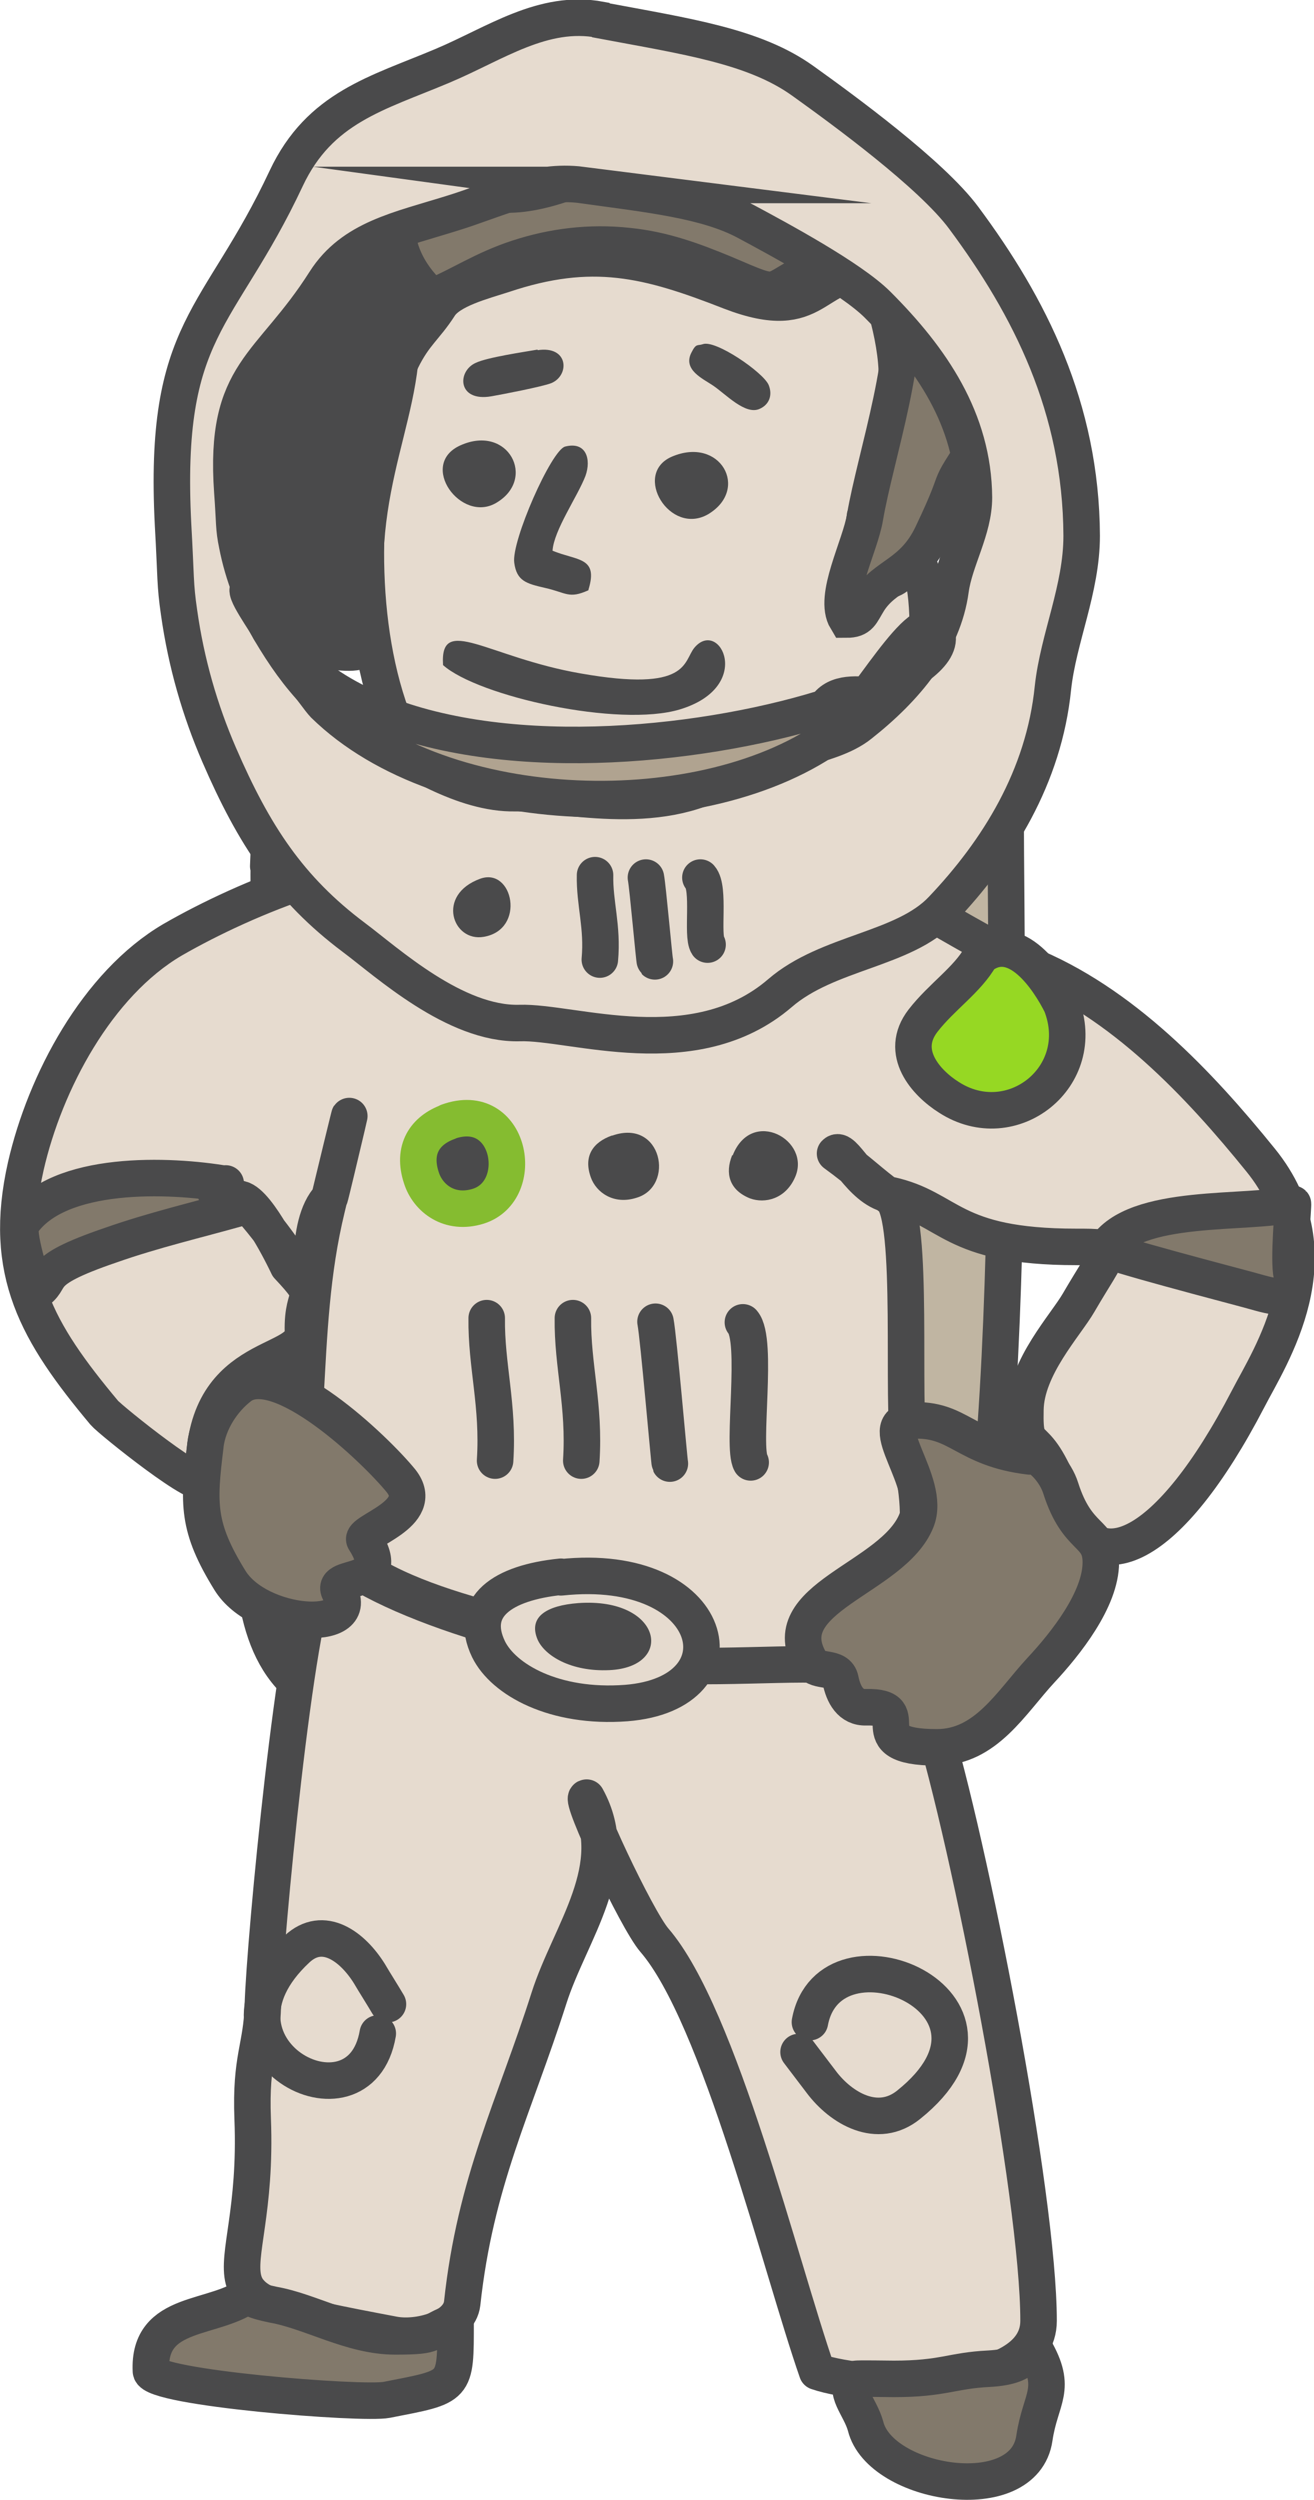 <?xml version="1.0" encoding="UTF-8"?> <svg xmlns="http://www.w3.org/2000/svg" xmlns:xlink="http://www.w3.org/1999/xlink" xmlns:xodm="http://www.corel.com/coreldraw/odm/2003" xml:space="preserve" width="38.274mm" height="72.807mm" version="1.1" style="shape-rendering:geometricPrecision; text-rendering:geometricPrecision; image-rendering:optimizeQuality; fill-rule:evenodd; clip-rule:evenodd" viewBox="0 0 21.95 41.76"> <defs> <style type="text/css"> .str1 {stroke:#4A4A4B;stroke-width:0.61;stroke-miterlimit:22.926} .str0 {stroke:#4A4A4B;stroke-width:0.61;stroke-linecap:round;stroke-linejoin:round;stroke-miterlimit:22.926} .str2 {stroke:#85BC30;stroke-width:0.61;stroke-linecap:round;stroke-linejoin:round;stroke-miterlimit:22.926} .fil6 {fill:none} .fil4 {fill:#4A4A4B} .fil7 {fill:#4A4A4B} .fil2 {fill:#82796B} .fil5 {fill:#96D823} .fil3 {fill:#B0A390} .fil0 {fill:#C0B5A2} .fil1 {fill:#E6DBCF} </style> <clipPath id="id0"> <path d="M10.04 0.34c1.44,0.27 2.56,0.43 3.37,1.01 0.67,0.48 2.15,1.56 2.69,2.29 1.1,1.48 1.96,3.17 1.97,5.31 0,0.89 -0.39,1.71 -0.48,2.54 -0.15,1.49 -0.92,2.72 -1.85,3.7 -0.64,0.68 -1.91,0.71 -2.71,1.4 -1.43,1.23 -3.47,0.47 -4.35,0.5 -1.08,0.03 -2.22,-1.02 -2.77,-1.43 -1.08,-0.81 -1.67,-1.71 -2.25,-3.05 -0.32,-0.74 -0.55,-1.53 -0.67,-2.38 -0.07,-0.48 -0.05,-0.58 -0.1,-1.46 -0.17,-3.31 0.77,-3.4 1.89,-5.79 0.56,-1.19 1.52,-1.42 2.61,-1.88 0.88,-0.37 1.68,-0.95 2.64,-0.77zm-0.33 2.75c1.17,0.16 2.09,0.26 2.75,0.61 0.54,0.29 1.75,0.94 2.2,1.39 0.9,0.9 1.6,1.92 1.61,3.22 0,0.54 -0.32,1.04 -0.39,1.54 -0.12,0.9 -0.75,1.65 -1.51,2.25 -0.52,0.42 -1.56,0.43 -2.21,0.85 -1.17,0.75 -2.83,0.29 -3.55,0.3 -0.88,0.02 -1.81,-0.62 -2.26,-0.86 -0.88,-0.49 -1.36,-1.04 -1.84,-1.85 -0.26,-0.45 -0.45,-0.93 -0.55,-1.44 -0.06,-0.29 -0.04,-0.35 -0.08,-0.89 -0.14,-2.01 0.63,-2.06 1.55,-3.51 0.46,-0.72 1.24,-0.86 2.13,-1.14 0.72,-0.22 1.37,-0.57 2.16,-0.47z"></path> </clipPath> <clipPath id="id1"> </clipPath> <clipPath id="id2"> <path d="M10.04 0.34c1.44,0.27 2.56,0.43 3.37,1.01 0.67,0.48 2.15,1.56 2.69,2.29 1.1,1.48 1.96,3.17 1.97,5.31 0,0.89 -0.39,1.71 -0.48,2.54 -0.15,1.49 -0.92,2.72 -1.85,3.7 -0.64,0.68 -1.91,0.71 -2.71,1.4 -1.43,1.23 -3.47,0.47 -4.35,0.5 -1.08,0.03 -2.22,-1.02 -2.77,-1.43 -1.08,-0.81 -1.67,-1.71 -2.25,-3.05 -0.32,-0.74 -0.55,-1.53 -0.67,-2.38 -0.07,-0.48 -0.05,-0.58 -0.1,-1.46 -0.17,-3.31 0.77,-3.4 1.89,-5.79 0.56,-1.19 1.52,-1.42 2.61,-1.88 0.88,-0.37 1.68,-0.95 2.64,-0.77zm-0.33 2.75c1.17,0.16 2.09,0.26 2.75,0.61 0.54,0.29 1.75,0.94 2.2,1.39 0.9,0.9 1.6,1.92 1.61,3.22 0,0.54 -0.32,1.04 -0.39,1.54 -0.12,0.9 -0.75,1.65 -1.51,2.25 -0.52,0.42 -1.56,0.43 -2.21,0.85 -1.17,0.75 -2.83,0.29 -3.55,0.3 -0.88,0.02 -1.81,-0.62 -2.26,-0.86 -0.88,-0.49 -1.36,-1.04 -1.84,-1.85 -0.26,-0.45 -0.45,-0.93 -0.55,-1.44 -0.06,-0.29 -0.04,-0.35 -0.08,-0.89 -0.14,-2.01 0.63,-2.06 1.55,-3.51 0.46,-0.72 1.24,-0.86 2.13,-1.14 0.72,-0.22 1.37,-0.57 2.16,-0.47z"></path> </clipPath> </defs> <g id="Слой_x0020_1">  <g id="_1819502196464"> <path class="fil0 str0" d="M4.48 14.47c0.11,-2.49 -0.09,-1.97 4.05,-1.97 1.42,0 8.27,-0.65 8.27,1.27 0,2.08 0.25,13.63 -1.13,14.4 -1.36,0.75 -7.5,0.54 -9.42,0.43 -2.98,-0.17 -1.8,-4.26 -1.8,-6.32 0,-2.06 0.62,-3.57 0.08,-5.65 -0.02,-0.07 -0.05,-2 -0.04,-2.15z"></path> <path class="fil1 str0" d="M5.34 26.28c-0.4,0.66 -0.92,6.15 -0.95,7.22 -0.02,0.71 -0.21,0.87 -0.17,1.9 0.12,3.06 -1.31,2.91 2.35,3.6 0.41,0.08 1.1,-0.1 1.15,-0.52 0.22,-2.04 0.87,-3.28 1.45,-5.1 0.35,-1.1 1.26,-2.21 0.63,-3.35 -0.13,-0.02 0.83,2.03 1.13,2.38 1.09,1.26 2.11,5.46 2.72,7.21 0.84,0.29 3.7,0.41 3.7,-0.85 0,-2.09 -1.15,-7.98 -1.8,-10.08 -0.69,-2.26 -1.07,-0.9 -3.76,-0.9 -1.59,0 -4.66,-0.75 -5.96,-1.63 -0.05,-0.03 -0.31,-0.16 -0.36,-0.17l-0.13 0.3z"></path> <path class="fil2 str0" d="M4.19 38.31c-0.6,0.47 -1.72,0.25 -1.67,1.3 0.01,0.28 3.54,0.56 3.94,0.48 1.17,-0.23 1.15,-0.18 1.15,-1.31 -0.52,0.18 -0.25,0.25 -1.01,0.25 -0.73,0 -1.41,-0.42 -2.04,-0.53 -0.09,-0.02 -0.5,-0.1 -0.37,-0.19z"></path> <path class="fil2 str0" d="M14.3 39.75c-0.24,0.17 0.07,0.45 0.16,0.78 0.24,0.98 2.65,1.38 2.82,0.2 0.1,-0.68 0.4,-0.81 -0,-1.5 -0.17,-0.01 -0.02,0.3 -0.76,0.34 -0.62,0.03 -0.76,0.17 -1.59,0.17 -0.07,0 -0.61,-0.01 -0.63,0z"></path> <path class="fil1 str0" d="M7.6 14.33c-1.42,-0.18 -3.47,0.65 -4.72,1.37 -1.26,0.74 -2.13,2.38 -2.45,3.78 -0.4,1.77 0.19,2.78 1.31,4.12 0.1,0.12 1.68,1.39 1.67,1.12 -0.1,-2.17 1.66,-1.88 1.65,-2.47 -0.02,-0.75 0.32,-0.49 -0.25,-1.1 -0,-0 -0.49,-1.05 -0.79,-1.12 0.2,0.12 1.09,1.3 1.15,1.61 0.1,0.02 -0.11,-1.17 0.34,-1.64 0.01,-0.01 0.76,-3.18 -0.05,0.18 -0.26,1.07 -0.3,2.1 -0.36,3.18 -0.05,0.93 -0.46,1.29 0.17,2.14 1.06,1.42 3.51,1.58 5.11,2.2 0.62,0.24 2.61,0.07 3.36,0.11 -0.36,-0.29 1.31,0.13 1.3,-0.78 -0.02,-1.48 0.56,-0.89 0.15,-2.83 -0.14,-0.68 0.09,-3.9 -0.3,-4.19 -0.37,-0.27 -0.5,-0.42 -0.94,-0.74 0.14,-0.15 0.41,0.58 0.91,0.69 1.02,0.22 1,0.87 3.12,0.87 0.73,0 0.58,-0 0.04,0.93 -0.22,0.38 -0.88,1.08 -0.89,1.79 -0.02,0.87 0.17,0.14 0.68,1.59 0.47,1.32 1.71,0.79 3.04,-1.77 0.36,-0.7 1.5,-2.4 0.21,-3.99 -1.02,-1.26 -2.31,-2.64 -3.92,-3.28 -0.96,-0.39 -2.37,-1.43 -3.31,-1.64 -0.41,-0.09 -0.7,-0.48 -0.97,-0.19 -1.41,1.53 -1.29,1.48 -3.72,1.3 -1.04,-0.08 -1.03,-1.17 -1.54,-1.23z"></path> <path class="fil2 str0" d="M17.2 24.33c-1.09,-0.13 -1.18,-0.64 -1.97,-0.6 -0.66,0.03 0.34,1.02 0.08,1.67 -0.39,0.98 -2.43,1.29 -1.76,2.38 0.1,0.17 0.44,0.04 0.49,0.28 0.05,0.25 0.17,0.47 0.43,0.46 0.9,-0.02 -0.19,0.67 1.18,0.67 0.82,0 1.24,-0.75 1.74,-1.29 0.41,-0.44 1,-1.18 1,-1.8 0,-0.52 -0.39,-0.36 -0.67,-1.24 -0.08,-0.26 -0.35,-0.6 -0.64,-0.6l0.13 0.06z"></path> <path class="fil3 str1" d="M6.01 14.12c0.12,0.91 0.92,1.64 1.58,2.02 1.5,0.88 3.87,0.92 5.37,0.04 1.45,-0.85 1.46,-1.69 1.5,-2.08 -0.42,-0.18 -0.46,-0.24 -0.97,-0.25 -0.89,1.34 -1.74,1.77 -3.8,1.51 -0.77,-0.1 -1.39,-0.4 -2.01,-0.76 -1.05,-0.63 -0.42,-1.08 -1.68,-0.47z"></path> <path class="fil4 str2" d="M7.49 18.74c-0.39,0.14 -0.61,0.46 -0.45,0.94 0.11,0.34 0.47,0.62 0.95,0.47 0.82,-0.26 0.54,-1.79 -0.51,-1.41z"></path> <path class="fil4" d="M10.22 18.97c-0.31,0.11 -0.48,0.34 -0.35,0.7 0.09,0.25 0.38,0.46 0.76,0.34 0.65,-0.19 0.43,-1.33 -0.4,-1.04z"></path> <path class="fil4" d="M12.23 19.3c-0.12,0.3 -0.05,0.58 0.3,0.72 0.25,0.09 0.59,0.01 0.75,-0.35 0.28,-0.62 -0.72,-1.18 -1.04,-0.37z"></path> <path class="fil5 str0" d="M16.38 15.98c-0.22,0.39 -0.65,0.67 -0.96,1.07 -0.41,0.53 0.05,1.04 0.43,1.28 1.05,0.68 2.35,-0.34 1.88,-1.55 -0.21,-0.42 -0.76,-1.26 -1.35,-0.8z"></path> <path class="fil6 str0" d="M13.53 33.78c0.33,-1.76 3.77,-0.32 1.65,1.38 -0.52,0.42 -1.13,0.06 -1.46,-0.38 -0.13,-0.17 -0.25,-0.33 -0.38,-0.5"></path> <path class="fil6 str0" d="M6.31 33.97c-0.3,1.76 -3.13,0.25 -1.35,-1.41 0.44,-0.41 0.93,-0.04 1.21,0.41 0.1,0.17 0.21,0.34 0.31,0.51"></path> <g> <path class="fil6 str0" d="M9.57 22.02c-0.01,0.79 0.2,1.46 0.14,2.38"></path> <path class="fil6 str0" d="M10.95 22.08c0.05,0.25 0.23,2.35 0.24,2.37"></path> <path class="fil6 str0" d="M12.41 22.09c0.26,0.3 -0.02,2.08 0.13,2.34"></path> <path class="fil6 str0" d="M8.13 22.02c-0.01,0.79 0.2,1.46 0.14,2.38"></path> </g> <path class="fil2 str0" d="M3.43 24.15c-0.12,0.97 -0.14,1.36 0.41,2.25 0.48,0.78 2.21,0.9 1.83,0.19 -0.17,-0.32 0.94,-0.05 0.42,-0.86 -0.1,-0.15 1.05,-0.43 0.61,-0.99 -0.44,-0.54 -2.06,-2.08 -2.7,-1.57 -0.27,0.21 -0.52,0.57 -0.57,0.97z"></path> <path class="fil1 str0" d="M9.37 26.34c-0.98,0.1 -1.55,0.5 -1.21,1.21 0.25,0.51 1.1,0.99 2.3,0.9 2.05,-0.16 1.53,-2.38 -1.09,-2.1z"></path> <path class="fil4" d="M9.66 26.78c-0.53,0.04 -0.84,0.23 -0.68,0.61 0.12,0.27 0.56,0.54 1.2,0.51 1.1,-0.05 0.88,-1.22 -0.52,-1.12z"></path> <g> <path class="fil1 str1" d="M11.14 14.17c0.25,0.38 -1.81,0.21 -2.36,0.36 -0.83,0.22 -0.12,0.63 2.08,0.66 0.66,0.01 1.23,-0.08 1.66,-0.43 -0.02,-0.13 -0.07,-0.27 -0.13,-0.39 -0.08,-0.16 -0.49,-0.45 -0.21,-0.72 0.09,-0.08 0.31,-0.11 0.45,-0.16 0.47,-0.17 0.88,-0.35 1.04,-0.84 0.11,-0.35 -0.02,-0.73 0.2,-0.92 0.45,-0.39 1.42,0.35 1.6,-0.74 0.05,-0.33 0.06,-1.41 -0.19,-1.65 -0.21,0.17 -0.26,0.32 -0.46,0.36 -0.1,0.02 -0.21,0.19 -0.43,-0.01 -0.34,-0.37 -0.05,-0.22 0.06,-1.06 0.18,-0.48 0.34,-1.41 0.49,-1.96 0.15,-0.57 -0.12,-1.56 -0.34,-2.1 -1.04,-0.1 -0.9,0.88 -2.4,0.3 -1.38,-0.54 -2.31,-0.78 -3.8,-0.28 -0.34,0.11 -0.89,0.25 -1.06,0.52 -0.23,0.36 -0.42,0.47 -0.63,0.9 -1.02,2.08 -1.15,8.39 2.99,8.29 0.46,-0.01 1.09,-0.21 1.45,-0.16z"></path> <path class="fil2 str1" d="M7.51 2.35c-0.44,0.08 -0.8,0.6 -0.87,1.14 -0.1,0.7 0.27,1.19 0.58,1.47 0.48,-0.2 0.85,-0.46 1.43,-0.65 0.58,-0.19 1.2,-0.27 1.84,-0.2 0.6,0.06 1.1,0.25 1.61,0.46 1.03,0.44 0.65,0.3 1.53,-0.1 0.59,-0.26 1.16,-0.2 1.36,0.4 0.28,0.87 -0.37,2.76 -0.54,3.77 -0.08,0.49 -0.54,1.33 -0.31,1.71 0.23,0 0.24,-0.1 0.37,-0.31 0.28,-0.44 0.74,-0.44 1.06,-1.11 0.61,-1.28 0.06,-0.46 1.01,-1.88 0.3,-0.45 0.11,-2.06 -0.3,-2.37 -1.02,-0.77 -0.35,-1.36 -1.35,-1.51 -0.96,-0.14 -1.49,-0.22 -1.91,-0.91 -0.42,-0.68 -0.25,-0.83 -1.78,-0.05 -0.84,0.43 -3.47,2.02 -3.73,0.15z"></path> <path class="fil4" d="M7.4 11.11c0.58,0.52 2.94,1.05 3.96,0.74 1.25,-0.38 0.66,-1.53 0.24,-1.03 -0.19,0.23 -0.08,0.75 -1.9,0.43 -1.55,-0.27 -2.35,-0.99 -2.3,-0.15z"></path> <path class="fil4" d="M9.83 9.85c0.17,-0.55 -0.19,-0.48 -0.6,-0.65 0.02,-0.34 0.42,-0.91 0.55,-1.25 0.1,-0.28 0.01,-0.58 -0.34,-0.49 -0.23,0.06 -0.9,1.58 -0.85,1.94 0.04,0.31 0.21,0.35 0.51,0.42 0.36,0.08 0.4,0.19 0.73,0.04z"></path> <path class="fil4" d="M11.22 7.63c-0.66,0.29 -0.03,1.33 0.61,0.96 0.7,-0.42 0.2,-1.31 -0.61,-0.96z"></path> <path class="fil4" d="M7.69 7.44c-0.71,0.32 0.01,1.31 0.6,0.96 0.68,-0.4 0.2,-1.32 -0.6,-0.96z"></path> <path class="fil4" d="M8.98 5.84c-0.23,0.04 -0.84,0.13 -1.03,0.22 -0.32,0.14 -0.31,0.66 0.26,0.56 0.17,-0.03 0.85,-0.16 1,-0.22 0.31,-0.13 0.29,-0.63 -0.23,-0.55z"></path> <path class="fil4" d="M11.74 5.75c-0.09,0.03 -0.11,-0.02 -0.19,0.14 -0.15,0.29 0.2,0.44 0.36,0.55 0.21,0.14 0.54,0.5 0.78,0.39 0.16,-0.07 0.22,-0.23 0.15,-0.4 -0.09,-0.21 -0.89,-0.76 -1.1,-0.68z"></path> </g> <g> <g> <path class="fil1" d="M10.04 0.34c1.44,0.27 2.56,0.43 3.37,1.01 0.67,0.48 2.15,1.56 2.69,2.29 1.1,1.48 1.96,3.17 1.97,5.31 0,0.89 -0.39,1.71 -0.48,2.54 -0.15,1.49 -0.92,2.72 -1.85,3.7 -0.64,0.68 -1.91,0.71 -2.71,1.4 -1.43,1.23 -3.47,0.47 -4.35,0.5 -1.08,0.03 -2.22,-1.02 -2.77,-1.43 -1.08,-0.81 -1.67,-1.71 -2.25,-3.05 -0.32,-0.74 -0.55,-1.53 -0.67,-2.38 -0.07,-0.48 -0.05,-0.58 -0.1,-1.46 -0.17,-3.31 0.77,-3.4 1.89,-5.79 0.56,-1.19 1.52,-1.42 2.61,-1.88 0.88,-0.37 1.68,-0.95 2.64,-0.77zm-0.33 2.75c1.17,0.16 2.09,0.26 2.75,0.61 0.54,0.29 1.75,0.94 2.2,1.39 0.9,0.9 1.6,1.92 1.61,3.22 0,0.54 -0.32,1.04 -0.39,1.54 -0.12,0.9 -0.75,1.65 -1.51,2.25 -0.52,0.42 -1.56,0.43 -2.21,0.85 -1.17,0.75 -2.83,0.29 -3.55,0.3 -0.88,0.02 -1.81,-0.62 -2.26,-0.86 -0.88,-0.49 -1.36,-1.04 -1.84,-1.85 -0.26,-0.45 -0.45,-0.93 -0.55,-1.44 -0.06,-0.29 -0.04,-0.35 -0.08,-0.89 -0.14,-2.01 0.63,-2.06 1.55,-3.51 0.46,-0.72 1.24,-0.86 2.13,-1.14 0.72,-0.22 1.37,-0.57 2.16,-0.47z"></path> <g style="clip-path:url(#id0)"> <g> </g> <g style="clip-path:url(#id1)"> <image x="-18.52" y="0.34" width="15.7" height="18.52"></image> </g> <g style="clip-path:url(#id2)"> </g> </g> <path class="fil6 str1" d="M10.04 0.34c1.44,0.27 2.56,0.43 3.37,1.01 0.67,0.48 2.15,1.56 2.69,2.29 1.1,1.48 1.96,3.17 1.97,5.31 0,0.89 -0.39,1.71 -0.48,2.54 -0.15,1.49 -0.92,2.72 -1.85,3.7 -0.64,0.68 -1.91,0.71 -2.71,1.4 -1.43,1.23 -3.47,0.47 -4.35,0.5 -1.08,0.03 -2.22,-1.02 -2.77,-1.43 -1.08,-0.81 -1.67,-1.71 -2.25,-3.05 -0.32,-0.74 -0.55,-1.53 -0.67,-2.38 -0.07,-0.48 -0.05,-0.58 -0.1,-1.46 -0.17,-3.31 0.77,-3.4 1.89,-5.79 0.56,-1.19 1.52,-1.42 2.61,-1.88 0.88,-0.37 1.68,-0.95 2.64,-0.77zm-0.33 2.75c1.17,0.16 2.09,0.26 2.75,0.61 0.54,0.29 1.75,0.94 2.2,1.39 0.9,0.9 1.6,1.92 1.61,3.22 0,0.54 -0.32,1.04 -0.39,1.54 -0.12,0.9 -0.75,1.65 -1.51,2.25 -0.52,0.42 -1.56,0.43 -2.21,0.85 -1.17,0.75 -2.83,0.29 -3.55,0.3 -0.88,0.02 -1.81,-0.62 -2.26,-0.86 -0.88,-0.49 -1.36,-1.04 -1.84,-1.85 -0.26,-0.45 -0.45,-0.93 -0.55,-1.44 -0.06,-0.29 -0.04,-0.35 -0.08,-0.89 -0.14,-2.01 0.63,-2.06 1.55,-3.51 0.46,-0.72 1.24,-0.86 2.13,-1.14 0.72,-0.22 1.37,-0.57 2.16,-0.47z"></path> <path class="fil7" d="M8.02 14.68c-0.74,0.27 -0.46,1.06 0.06,0.97 0.71,-0.12 0.49,-1.17 -0.06,-0.97z"></path> <path class="fil3 str0" d="M15.65 10.58c-0.2,-0.58 -1.26,1.34 -1.69,1.66 -2.15,1.6 -6.55,1.49 -8.55,-0.47 -0.11,-0.11 -0.88,-1.2 -0.91,-1.25 -0.03,-0.09 -0.49,-0.71 -0.33,-0.69 1.7,4.55 11.93,2.05 11.48,0.75z"></path> <path class="fil6 str0" d="M9.94 14.62c-0.01,0.47 0.13,0.86 0.08,1.41"></path> <path class="fil6 str0" d="M10.79 14.66c0.03,0.15 0.14,1.39 0.15,1.4"></path> <path class="fil6 str0" d="M11.7 14.66c0.16,0.18 0.02,0.97 0.12,1.12"></path> </g> <path class="fil7 str0" d="M4.39 6.99c0.12,-0.6 0.67,-1.93 1.17,-2.34 0.22,-0.18 0.95,-0.31 1.06,0.2 0.39,1.72 -0.69,2.88 -0.5,5.22 0.06,0.74 0.18,0.94 -0.77,0.78 -1.08,-0.18 -1.13,-3.04 -0.96,-3.86z"></path> </g> <path class="fil2 str0" d="M3.77 19.78c-0.92,-0.16 -2.8,-0.24 -3.41,0.66 -0.1,0.15 0.18,0.94 0.21,1.16 0.39,-0.24 -0.07,-0.34 1.28,-0.8 0.71,-0.25 1.44,-0.42 2.15,-0.62 0.19,-0.05 -0.42,-0.3 -0.42,-0.3l0.19 -0.11z"></path> <path class="fil2 str0" d="M18.46 20.87c0.49,-0.79 2.41,-0.57 3.14,-0.76 0.01,0.01 -0.08,0.94 -0.02,1.19 0.14,0.55 -0.4,0.33 -0.75,0.24 -0.22,-0.06 -2.4,-0.63 -2.37,-0.68z"></path> </g> </g> </svg> 